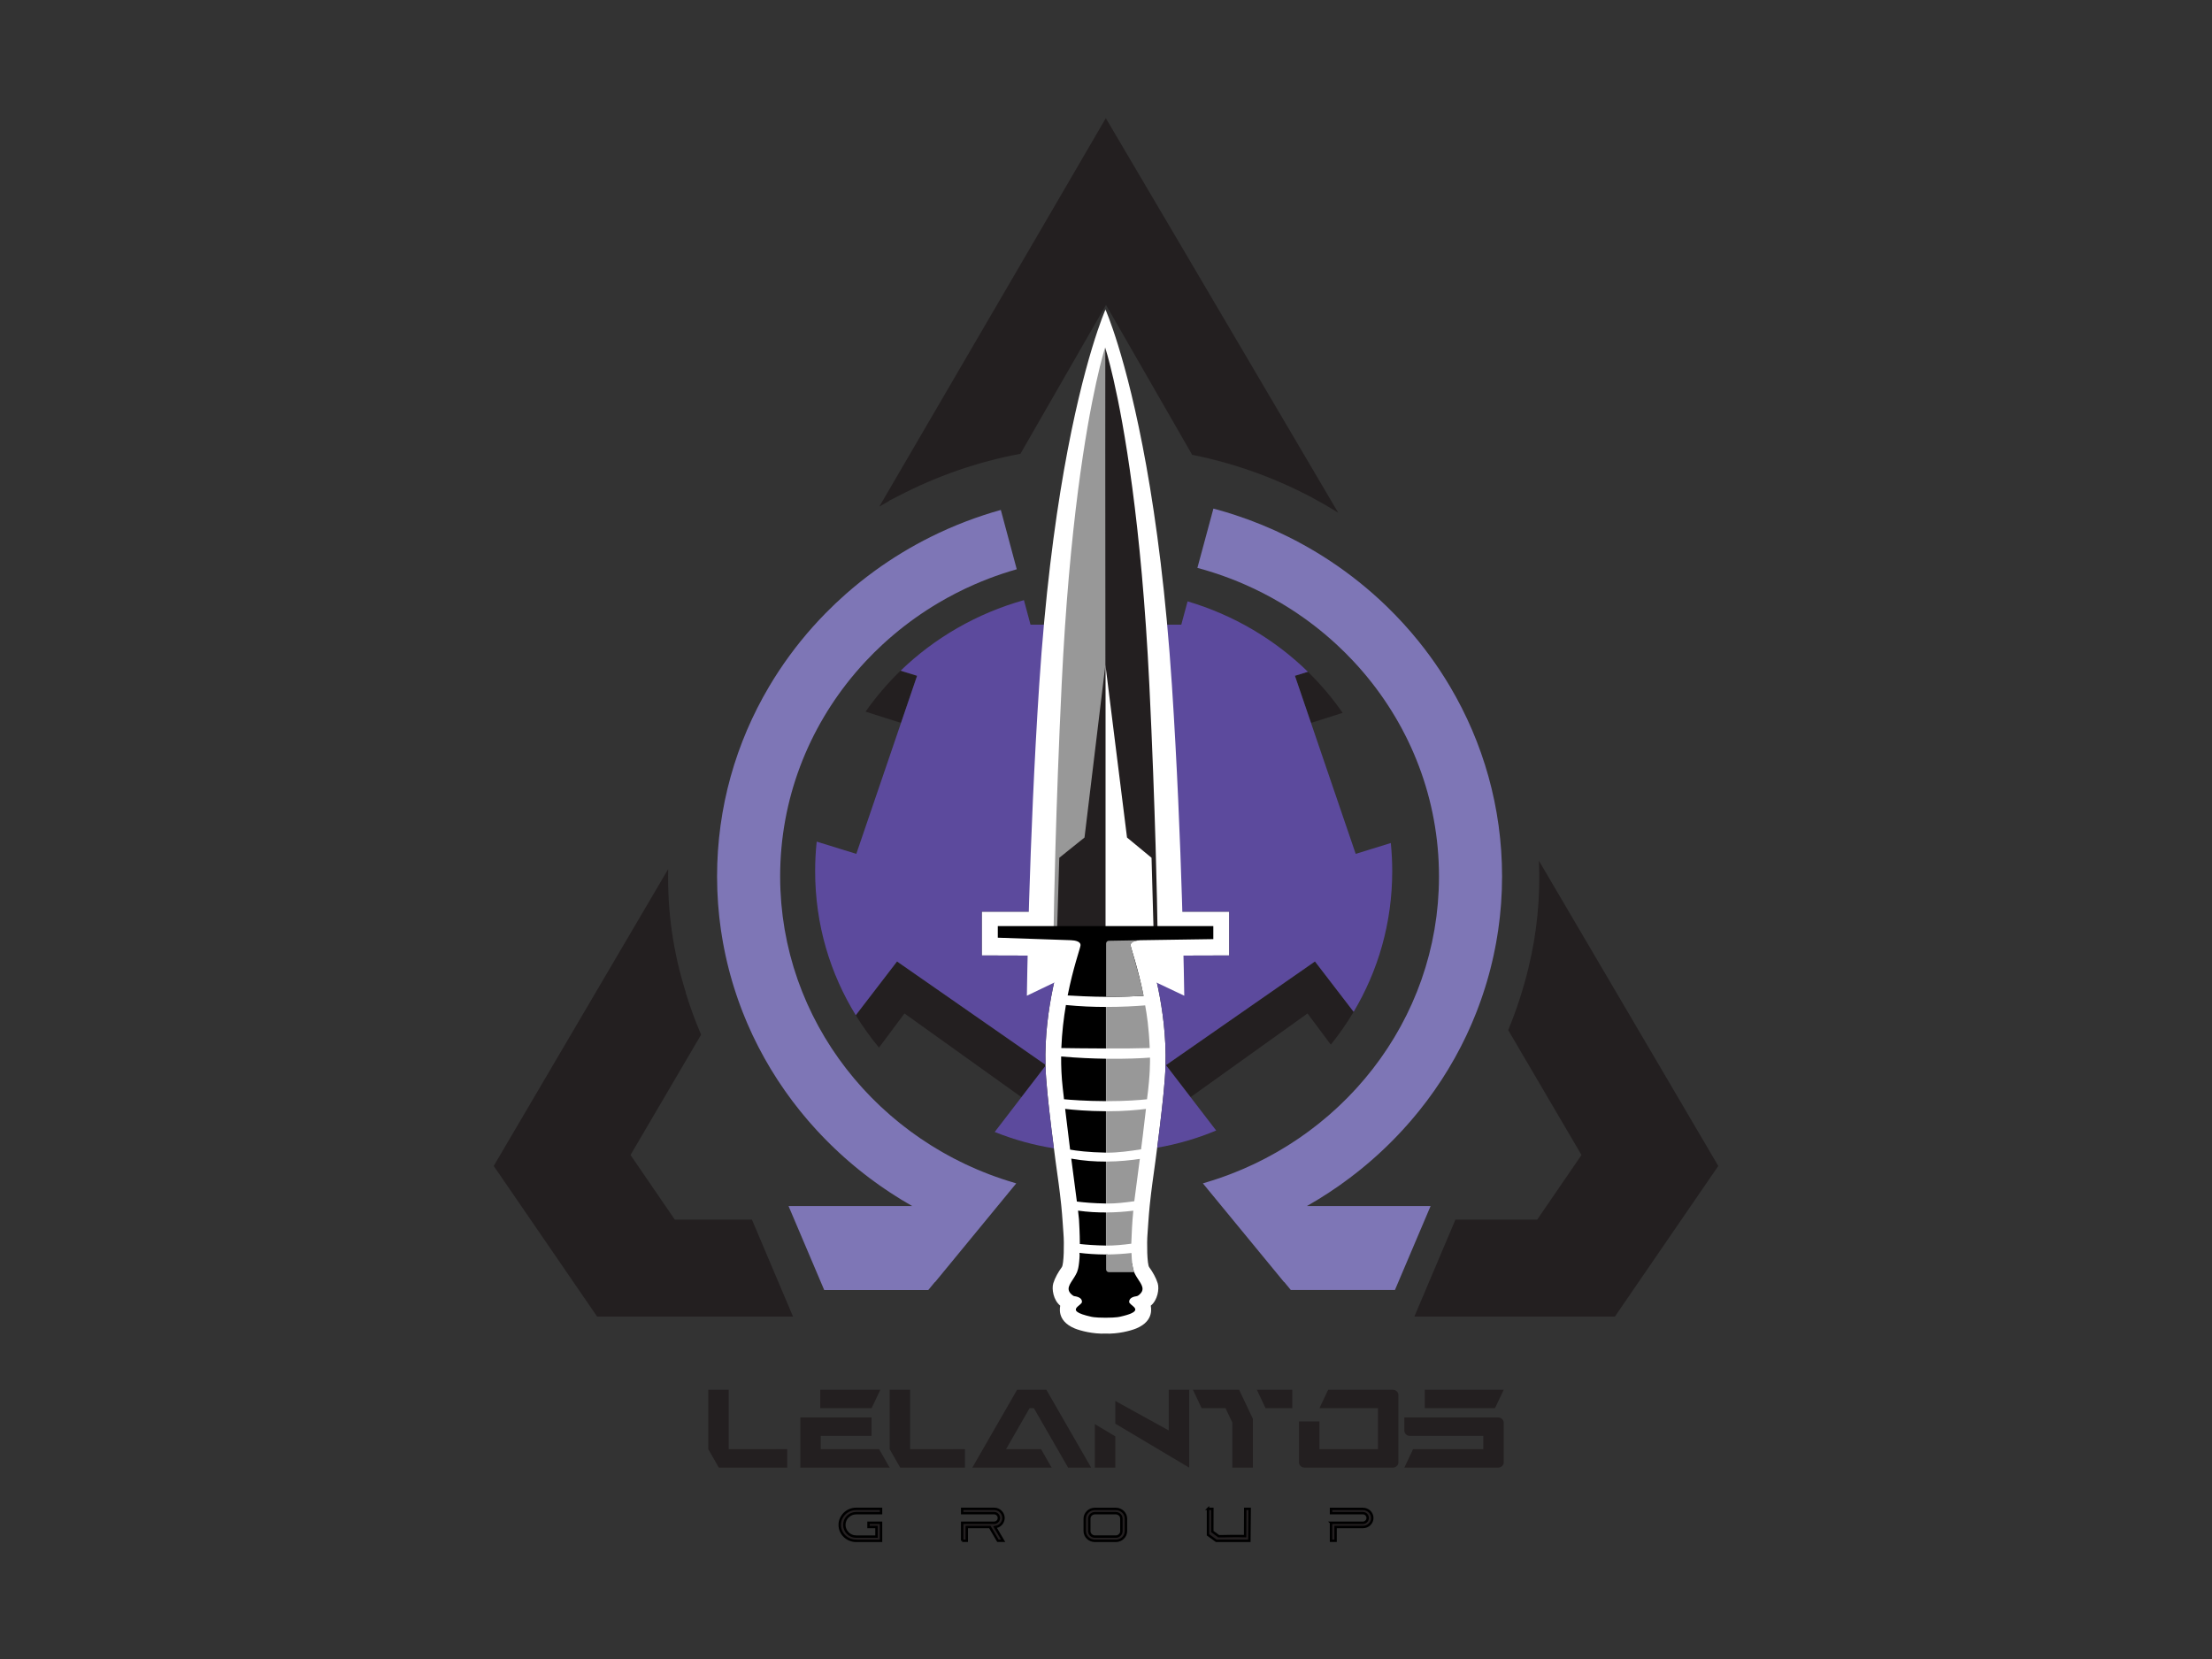 <?xml version="1.0" encoding="UTF-8"?>
<svg id="a" data-name="art" xmlns="http://www.w3.org/2000/svg" width="1000" height="750" viewBox="0 0 1000 750">
  <rect x="0" y="0" width="1000" height="750" fill="#333333" stroke="none"/>
  <g>
    <polygon points="459.828 628.26 439.56 663.494 475.419 663.494 470.63 655.139 454.817 655.139 465.452 636.615 467.401 636.615 482.88 663.494 493.293 663.494 473.024 628.26 459.828 628.26" fill="#231f20"/>
    <polygon points="528.372 646.683 504.206 633.344 504.206 643.612 537.615 663.494 537.615 628.26 528.372 628.26 528.372 646.683" fill="#231f20"/>
    <polygon points="494.963 663.494 504.206 663.494 504.206 649.35 494.963 643.813 494.963 663.494" fill="#231f20"/>
    <polygon points="539.286 628.26 543.24 636.615 554.042 636.615 557.104 643.109 557.104 663.494 566.403 663.494 566.403 641.398 560.167 628.26 539.286 628.26" fill="#231f20"/>
    <polygon points="572.138 636.615 584.221 636.615 584.221 628.26 568.185 628.26 572.138 636.615" fill="#231f20"/>
    <path d="M629.568,628.26h-29.121l-3.954,8.356h26.449v18.523h-26.449v-12.534h-9.243v18.523c0,1.309,1.17,2.366,2.618,2.366h39.701c1.448,0,2.617-1.057,2.617-2.366v-30.503c0-1.309-1.169-2.366-2.617-2.366Z" fill="#231f20"/>
    <polygon points="679.806 628.26 644.114 628.26 644.114 636.615 675.853 636.615 679.806 628.26" fill="#231f20"/>
    <path d="M677.189,640.793h-42.318v5.99c0,1.309,1.17,2.366,2.618,2.366h33.074v5.99h-31.738l-3.954,8.356h42.318c1.448,0,2.617-1.057,2.617-2.366v-17.969c0-1.309-1.169-2.366-2.617-2.366Z" fill="#231f20"/>
    <polygon points="329.437 628.266 320.194 628.266 320.194 655.142 324.979 663.494 334.202 663.494 355.886 663.494 355.886 655.132 329.438 655.142 329.437 628.266" fill="#231f20"/>
    <polygon points="411.44 628.266 402.197 628.266 402.197 655.142 406.983 663.494 414.562 663.494 416.206 663.494 436.245 663.494 436.245 655.132 411.442 655.141 411.44 628.266" fill="#231f20"/>
    <polygon points="371.053 655.139 371.053 649.149 393.991 649.149 393.991 640.793 361.81 640.793 361.81 663.494 402.208 663.494 397.419 655.139 371.053 655.139" fill="#231f20"/>
    <polygon points="397.99 628.26 370.813 628.26 370.813 636.615 394.03 636.615 397.99 628.26" fill="#231f20"/>
  </g>
  <g>
    <g>
      <path d="M391.299,321.723l16.024,5.094,7.269-21.301-7.458-2.305c-5.857,5.658-11.16,11.858-15.836,18.512Z" fill="#231f20"/>
      <path d="M386.873,458.952c3.167,5.152,6.68,10.043,10.497,14.646l11.527-15.431,52.876,37.837,11.116-14.472-67.357-46.871-18.659,24.292Z" fill="#231f20"/>
      <path d="M591.103,458.167l10.524,14.089c3.765-4.666,7.224-9.617,10.328-14.829l-17.488-22.767-67.357,46.871,11.116,14.472,52.876-37.837Z" fill="#231f20"/>
      <path d="M606.987,322.268c-4.634-6.669-9.898-12.885-15.715-18.565l-5.864,1.813,7.269,21.301,14.311-4.549Z" fill="#231f20"/>
    </g>
    <path d="M555.717,412.138h-111.891v19.802l32.309.095,3.622.064s-7.889,23.551-7.11,49.451c.137,12.35,5.354,49.186,5.354,49.186,0,0,1.027,7.026,1.757,14.053.553,5.325.816,10.646,1.011,12.935.373,4.365.195,13.826-.728,15.1-1.633,2.253-3.07,4.755-3.868,7.31-.798,2.555.053,7.665,3.123,10.114.16.093-2.117,6.717,6.57,10.315,2.646,1.096,8.415,2.563,13.906,2.323,5.491.241,11.26-1.227,13.906-2.323,8.687-3.598,6.41-10.221,6.57-10.315,3.07-2.449,3.921-7.559,3.123-10.114-.798-2.555-2.236-5.057-3.868-7.31-.923-1.274-1.1-10.735-.728-15.1.195-2.289.459-7.61,1.011-12.935.729-7.027,1.757-14.053,1.757-14.053,0,0,5.217-36.836,5.354-49.186.778-25.9-7.11-49.451-7.11-49.451l3.622-.064,32.309-.095v-19.802Z" fill="#fff"/>
    <g>
      <path d="M476.433,519.128c-1.53-11.746-3.647-29.275-3.782-37.285l-22.965,29.898c8.672,3.472,17.656,5.968,26.747,7.388Z" fill="#5c4a9d"/>
      <path d="M628.761,381.107l-15.882,4.91-27.471-80.501,5.873-1.816c-14.958-14.609-33.563-25.666-54.398-31.838l-2.846,10.536h-19.706v38.74h-28.662v-38.74h-19.795l-2.977-11.084c-21.358,5.989-40.438,17.098-55.758,31.897l7.453,2.304-27.471,80.501-17.912-5.537c-.459,4.348-.699,8.762-.702,13.232-.017,24.439,6.882,46.563,18.365,65.241l18.659-24.292,67.11,46.7c-.734-25.825,7.114-49.261,7.114-49.261l-3.622-.064-32.309-.095v-19.802h111.891v19.802l-32.309.095-3.622.064s7.889,23.551,7.11,49.451c-.087,7.811-2.205,25.411-3.75,37.297,9.078-1.552,18.036-4.166,26.669-7.758l-22.704-29.558,67.357-46.871,17.488,22.767c10.929-18.353,17.461-39.938,17.444-63.716-.003-4.255-.223-8.459-.64-12.604Z" fill="#5c4a9d"/>
    </g>
    <path d="M339.928,551.351h-34.878c-6.759-9.866-13.292-19.403-20.008-29.206,10.657-18.164,21.258-36.231,31.909-54.383-2.665-6.218-4.998-12.595-6.999-19.134.03,0,.06-.002.09-.003-5.708-17.938-8.389-36.525-7.972-55.727-26.283,44.723-52.567,89.449-78.869,134.204,15.982,23.286,31.549,45.968,46.738,68.099h88.564c-6.162-14.548-12.329-29.104-18.575-43.85Z" fill="#231f20"/>
    <path d="M695.713,389.126c.706,16.587-.881,32.721-4.721,48.378.004-.001.007-.002.011-.003-2.361,9.732-5.418,19.127-9.172,28.186,11.061,18.852,22.063,37.602,33.126,56.458-6.715,9.803-13.249,19.34-20.008,29.206h-36.97c-6.247,14.746-12.413,29.302-18.575,43.85h90.656c15.189-22.131,30.756-44.813,46.738-68.099-27.041-46.013-54.064-91.996-81.085-137.976Z" fill="#231f20"/>
    <path d="M402.03,226.433c-.015-.032-.027-.066-.042-.098,1.355-.71,2.728-1.402,4.109-2.085,17.23-8.991,35.847-15.471,55.221-19.109l38.683-67.299,38.945,67.754c18.454,3.696,36.194,9.976,52.669,18.549.532.263,1.066.522,1.595.789-.012.01-.023.023-.035.033,4.01,2.132,7.941,4.402,11.79,6.803-47.644-81.049-105.049-178.35-105.049-178.35,0,0-54.322,93.264-102.382,175.582,1.489-.874,2.986-1.734,4.499-2.569Z" fill="#231f20"/>
    <g>
      <path d="M452.752,532.887c-.962-.325-1.915-.667-2.869-1.01-.908-.327-1.816-.653-2.716-.997-.943-.36-1.877-.738-2.81-1.116-.892-.361-1.785-.721-2.668-1.099-.924-.395-1.838-.808-2.752-1.221-.873-.394-1.747-.786-2.611-1.196-.906-.43-1.8-.878-2.696-1.325-.853-.426-1.706-.849-2.55-1.29-.886-.464-1.76-.946-2.635-1.426-.832-.457-1.665-.911-2.487-1.383-.865-.497-1.717-1.011-2.571-1.524-.811-.487-1.623-.971-2.424-1.473-.843-.528-1.672-1.075-2.503-1.619-.789-.517-1.581-1.031-2.36-1.562-.819-.559-1.623-1.136-2.43-1.71-.767-.546-1.537-1.088-2.293-1.648-.794-.588-1.573-1.195-2.355-1.799-.745-.575-1.494-1.146-2.227-1.735-.769-.617-1.521-1.252-2.276-1.884-.72-.602-1.445-1.2-2.153-1.815-.746-.648-1.475-1.315-2.208-1.977-.692-.626-1.389-1.246-2.068-1.885-.72-.677-1.422-1.371-2.128-2.062-.667-.652-1.339-1.298-1.992-1.962-.692-.703-1.365-1.425-2.043-2.141-.639-.676-1.284-1.346-1.911-2.034-.665-.731-1.31-1.479-1.96-2.222-.611-.699-1.229-1.393-1.827-2.103-.636-.756-1.25-1.529-1.87-2.297-.583-.722-1.173-1.438-1.741-2.17-.607-.782-1.191-1.581-1.781-2.375-.552-.743-1.113-1.479-1.651-2.232-.577-.808-1.13-1.632-1.691-2.452-.521-.761-1.05-1.516-1.557-2.288-.546-.833-1.067-1.682-1.597-2.526-.489-.78-.988-1.554-1.463-2.344-.513-.855-1-1.726-1.496-2.592-.458-.799-.926-1.592-1.368-2.401-.482-.881-.936-1.778-1.4-2.67-.422-.812-.856-1.618-1.263-2.44-.45-.907-.87-1.83-1.301-2.748-.388-.826-.788-1.645-1.16-2.479-.414-.928-.797-1.872-1.192-2.81-.354-.842-.721-1.676-1.058-2.526-.378-.95-.723-1.914-1.081-2.873-.319-.855-.652-1.704-.954-2.567-.34-.969-.646-1.952-.966-2.931-.284-.869-.582-1.732-.85-2.609-.304-.999-.574-2.012-.857-3.02-.244-.87-.504-1.733-.732-2.609-.268-1.034-.5-2.082-.746-3.124-.204-.866-.425-1.726-.613-2.598-.229-1.062-.419-2.138-.624-3.209-.165-.866-.35-1.726-.5-2.597-.19-1.105-.339-2.224-.503-3.337-.125-.85-.27-1.693-.38-2.547-.152-1.188-.262-2.389-.385-3.585-.081-.792-.184-1.577-.252-2.372-.114-1.331-.182-2.674-.258-4.015-.038-.673-.099-1.34-.128-2.015-.086-2.021-.13-4.051-.13-6.092,0-34.962,12.762-67.027,34.008-92.039,1.518-1.787,3.078-3.537,4.681-5.25,2.404-2.57,4.902-5.055,7.488-7.45,1.724-1.597,3.488-3.155,5.289-4.671,6.305-5.306,13.073-10.107,20.238-14.336,5.118-3.021,10.438-5.751,15.935-8.166,2.199-.966,4.427-1.882,6.681-2.745,4.127-1.581,8.346-2.986,12.644-4.21l-7.203-26.818c-2.605.729-5.189,1.508-7.744,2.348-2.748.904-5.467,1.871-8.153,2.9s-5.34,2.12-7.96,3.271c-2.62,1.151-5.206,2.362-7.757,3.631-8.927,4.442-17.415,9.598-25.386,15.389-4.555,3.309-8.94,6.826-13.142,10.536-3.151,2.783-6.199,5.674-9.137,8.668-3.917,3.992-7.639,8.166-11.152,12.508-1.756,2.171-3.46,4.384-5.109,6.637-1.649,2.253-3.244,4.546-4.783,6.878-1.539,2.332-3.021,4.702-4.445,7.109-14.956,25.27-23.509,54.57-23.509,85.812,0,2.056.04,4.102.114,6.141.024.678.073,1.351.106,2.027.065,1.356.129,2.712.226,4.059.058.806.141,1.606.21,2.409.105,1.209.206,2.419.337,3.62.092.854.207,1.701.312,2.551.141,1.142.282,2.284.446,3.418.126.873.271,1.74.411,2.609.177,1.101.356,2.202.554,3.296.16.88.335,1.755.508,2.631.212,1.072.429,2.143.661,3.208.192.88.397,1.755.603,2.629.247,1.049.501,2.095.767,3.137.224.876.457,1.747.695,2.618.281,1.029.572,2.054.872,3.075.255.867.516,1.732.784,2.594.316,1.013.643,2.02.978,3.025.284.855.572,1.709.869,2.558.35.998.714,1.989,1.083,2.979.313.841.625,1.683.952,2.518.386.988.788,1.967,1.192,2.946.338.82.673,1.642,1.024,2.456.424.985.868,1.959,1.311,2.934.36.793.714,1.59,1.085,2.377.468.99.957,1.967,1.444,2.946.376.757.742,1.519,1.129,2.269.526,1.021,1.077,2.028,1.624,3.038.375.692.737,1.392,1.121,2.078.669,1.196,1.366,2.374,2.062,3.553.287.485.559.978.851,1.46.986,1.63,2,3.242,3.038,4.837.424.65.869,1.286,1.301,1.931.64.955,1.276,1.913,1.935,2.855.505.722,1.03,1.429,1.547,2.142.612.847,1.219,1.697,1.847,2.532.551.734,1.12,1.454,1.683,2.18.619.797,1.234,1.596,1.866,2.382.586.729,1.187,1.444,1.785,2.163.634.763,1.267,1.526,1.914,2.278.618.718,1.248,1.424,1.877,2.132.651.733,1.304,1.464,1.968,2.186.647.703,1.304,1.397,1.962,2.091.669.704,1.342,1.405,2.023,2.099.676.688,1.36,1.369,2.047,2.046.687.676,1.379,1.348,2.077,2.013.702.669,1.409,1.333,2.123,1.99.708.653,1.423,1.298,2.142,1.94.725.647,1.454,1.291,2.19,1.927.728.628,1.465,1.247,2.204,1.864.749.626,1.499,1.25,2.259,1.863.747.603,1.504,1.194,2.261,1.785.773.604,1.545,1.208,2.329,1.799.766.578,1.544,1.141,2.32,1.707.794.579,1.585,1.162,2.389,1.728.786.554,1.586,1.091,2.382,1.632.814.554,1.623,1.113,2.446,1.654.81.532,1.635,1.043,2.454,1.562.828.524,1.649,1.058,2.487,1.569.855.522,1.726,1.02,2.591,1.528.821.482,1.633.976,2.462,1.446h-55.929l16.122,37.951h47.06l2.978-3.61h.11l34.798-42.317.005-.006,1.867-2.271c-1.312-.376-2.607-.793-3.904-1.203-.925-.292-1.851-.585-2.768-.894Z" fill="#7e76b6"/>
      <path d="M655.547,310.405c-1.424-2.407-2.907-4.777-4.445-7.109-1.539-2.332-3.133-4.625-4.783-6.878-1.649-2.253-3.353-4.466-5.109-6.637-4.39-5.428-9.108-10.593-14.126-15.467-2.007-1.95-4.062-3.853-6.162-5.708-4.202-3.71-8.587-7.227-13.142-10.536-7.971-5.791-16.459-10.947-25.386-15.389-7.651-3.808-15.625-7.091-23.87-9.802-2.748-.904-5.527-1.744-8.334-2.518-.541-.149-1.086-.292-1.629-.436l-7.24,26.803c5.08,1.362,10.054,2.975,14.901,4.832,2.255.864,4.482,1.779,6.681,2.745,5.498,2.415,10.818,5.145,15.935,8.166,7.165,4.229,13.933,9.03,20.238,14.336,1.801,1.516,3.565,3.073,5.289,4.671,2.586,2.396,5.084,4.881,7.488,7.45,1.603,1.713,3.163,3.464,4.681,5.25,21.246,25.012,34.008,57.077,34.008,92.039,0,2.041-.044,4.072-.13,6.092-.029.675-.09,1.342-.128,2.015-.076,1.341-.145,2.684-.258,4.015-.068.795-.171,1.581-.252,2.372-.123,1.197-.233,2.397-.385,3.585-.11.854-.255,1.698-.38,2.547-.164,1.114-.313,2.232-.503,3.337-.15.872-.334,1.731-.5,2.597-.205,1.071-.395,2.147-.624,3.209-.188.872-.409,1.732-.613,2.598-.245,1.043-.477,2.09-.746,3.124-.228.876-.488,1.739-.732,2.609-.283,1.008-.552,2.021-.857,3.02-.267.876-.566,1.739-.85,2.609-.319.978-.626,1.962-.966,2.931-.302.863-.635,1.712-.954,2.567-.357.959-.703,1.924-1.081,2.873-.338.849-.705,1.684-1.058,2.526-.394.938-.778,1.881-1.192,2.81-.372.834-.772,1.653-1.16,2.479-.431.918-.851,1.841-1.301,2.748-.407.821-.841,1.627-1.263,2.44-.464.892-.918,1.789-1.4,2.67-.442.809-.911,1.602-1.368,2.401-.496.866-.983,1.737-1.496,2.592-.474.79-.974,1.564-1.463,2.344-.529.844-1.05,1.693-1.597,2.526-.506.771-1.036,1.526-1.557,2.288-.56.82-1.114,1.644-1.691,2.452-.538.753-1.099,1.49-1.651,2.232-.591.794-1.175,1.593-1.781,2.375-.569.733-1.159,1.448-1.741,2.17-.62.768-1.234,1.542-1.87,2.297-.598.711-1.216,1.404-1.827,2.103-.65.744-1.295,1.492-1.96,2.222-.626.688-1.271,1.358-1.911,2.034-.678.717-1.351,1.438-2.043,2.141-.654.664-1.326,1.311-1.992,1.962-.706.69-1.408,1.385-2.128,2.062-.679.638-1.376,1.259-2.068,1.885-.733.663-1.462,1.329-2.208,1.977-.708.615-1.433,1.213-2.153,1.815-.756.632-1.508,1.267-2.276,1.884-.733.589-1.482,1.16-2.227,1.735-.782.603-1.56,1.21-2.355,1.799-.756.56-1.526,1.102-2.293,1.648-.807.574-1.611,1.152-2.43,1.71-.779.531-1.571,1.045-2.36,1.562-.831.544-1.66,1.091-2.503,1.619-.8.502-1.613.986-2.424,1.473-.854.513-1.706,1.028-2.571,1.524-.822.472-1.655.926-2.487,1.383-.875.48-1.749.963-2.635,1.426-.843.441-1.697.865-2.55,1.29-.895.447-1.79.895-2.696,1.325-.864.41-1.738.802-2.611,1.196-.914.413-1.828.826-2.752,1.221-.883.378-1.776.738-2.668,1.099-.933.378-1.867.756-2.81,1.116-.9.344-1.808.67-2.716.997-.953.343-1.907.686-2.869,1.01-.917.31-1.843.602-2.768.894-1.297.41-2.591.827-3.904,1.203l1.867,2.271.005.006,34.798,42.317h.11l2.978,3.61h47.06l16.122-37.951h-55.929c.829-.469,1.641-.964,2.462-1.446.865-.508,1.736-1.007,2.591-1.528.838-.511,1.659-1.045,2.487-1.569.82-.519,1.644-1.031,2.454-1.562.824-.541,1.632-1.101,2.446-1.654.796-.542,1.596-1.079,2.382-1.632.804-.566,1.595-1.149,2.389-1.728.776-.566,1.554-1.129,2.32-1.707.784-.591,1.555-1.196,2.329-1.799.757-.591,1.514-1.182,2.261-1.785.76-.614,1.51-1.238,2.259-1.863.739-.617,1.475-1.236,2.204-1.864.737-.636,1.465-1.279,2.19-1.927.719-.641,1.434-1.287,2.142-1.94.714-.658,1.421-1.321,2.123-1.99.699-.665,1.39-1.337,2.077-2.013.688-.677,1.371-1.358,2.047-2.046.681-.693,1.353-1.395,2.023-2.099.659-.693,1.315-1.387,1.963-2.091.664-.722,1.316-1.453,1.968-2.186.629-.708,1.259-1.414,1.877-2.132.647-.752,1.28-1.515,1.914-2.278.598-.719,1.199-1.435,1.785-2.163.632-.786,1.248-1.585,1.866-2.382.563-.725,1.132-1.445,1.683-2.18.627-.835,1.235-1.686,1.847-2.532.516-.714,1.041-1.421,1.547-2.142.659-.942,1.294-1.9,1.935-2.855.432-.645.877-1.28,1.301-1.931,1.039-1.595,2.052-3.207,3.038-4.837.291-.482.564-.975.851-1.46.697-1.178,1.394-2.357,2.062-3.553.384-.687.746-1.386,1.121-2.078.546-1.009,1.097-2.016,1.624-3.038.387-.751.753-1.512,1.129-2.269.486-.979.976-1.957,1.444-2.946.372-.787.725-1.584,1.085-2.377.443-.975.886-1.95,1.311-2.934.351-.814.685-1.636,1.024-2.456.404-.979.806-1.958,1.192-2.946.326-.835.638-1.676.952-2.518.368-.99.733-1.981,1.083-2.979.298-.849.585-1.703.87-2.558.334-1.005.662-2.012.978-3.025.269-.862.529-1.726.784-2.594.3-1.021.591-2.046.872-3.075.238-.87.471-1.742.695-2.618.267-1.042.52-2.088.767-3.137.206-.875.41-1.75.603-2.629.233-1.065.449-2.136.661-3.208.174-.876.349-1.75.508-2.631.199-1.094.377-2.195.554-3.296.14-.869.285-1.736.411-2.609.165-1.135.305-2.276.446-3.418.105-.85.22-1.697.312-2.551.13-1.202.232-2.411.337-3.62.07-.803.152-1.603.21-2.409.097-1.347.161-2.703.226-4.059.033-.676.082-1.349.106-2.027.073-2.038.114-4.085.114-6.141,0-31.241-8.553-60.542-23.509-85.812Z" fill="#7e76b6"/>
    </g>
    <path d="M535.383,450.145s-.895-69.027-5.582-140.33c-5.395-82.075-17.327-131.024-24.408-153.941-3.329-10.773-5.581-15.793-5.583-15.798l-0-.232s-2.518,5.589-6.153,17.633c-7.135,23.642-18.593,72.159-23.848,152.107-4.687,71.302-5.582,140.561-5.582,140.561l35.314-16.976,35.843,16.976Z" fill="#fff"/>
    <g>
      <g>
        <path d="M523.282,419.408c-.142-9.268-.925-53.198-3.689-109.904-3.591-73.659-11.532-117.588-16.244-138.155-2.217-9.673-3.716-14.178-3.716-14.178l-.179,262.237h23.828Z" fill="#231f20"/>
        <path d="M499.805,419.408l-.17-262.445s-1.651,5.016-4.034,15.825c-4.679,21.218-12.191,64.759-15.637,136.508-2.744,57.137-3.506,101.305-3.638,110.112h23.479Z" fill="#989898"/>
      </g>
      <g>
        <polygon points="521.469 419.301 520.586 387.787 509.5 378.628 499.739 300.56 499.739 419.301 521.469 419.301" fill="#fff"/>
        <polygon points="499.724 419.301 499.724 300.56 490.286 378.628 478.877 387.787 477.925 419.301 499.724 419.301" fill="#231f20"/>
      </g>
    </g>
    <g>
      <path d="M499.983,502.37c-8.336-.039-14.883-.641-18.453-1.061.779,6.631,1.54,12.808,2.249,18.41,2.787.503,8.115,1.224,16.204,1.363v-18.712Z"/>
      <path d="M499.983,525.123c-4.88.019-10.241-.326-15.686-1.336,1.027,8.004,1.913,14.616,2.537,19.407,3.037.4,7.4.791,13.149.89v-18.961Z"/>
      <path d="M513.857,577.27c-.018-.029-.036-.058-.054-.087-.118-.194-.235-.391-.349-.592-.018-.031-.035-.062-.052-.093-.115-.204-.227-.412-.334-.624-.012-.024-.023-.047-.035-.071-.112-.223-.219-.45-.32-.681-.073-.17-.141-.359-.207-.556-.009-.028-.02-.05-.029-.078-.041-.128-.078-.273-.116-.411-.03-.109-.063-.21-.091-.325-.034-.137-.063-.288-.094-.433-.029-.132-.059-.257-.086-.395-.03-.156-.056-.325-.083-.489-.024-.141-.05-.275-.072-.422-.024-.16-.044-.331-.066-.497-.016-.122-.033-.244-.049-.367-4.018,1.491-9.213.15-11.106-4.03-.303.004-.603.01-.91.011-4.438-.016-8.479-.331-11.815-.73.133.814.082,1.239.055,1.715-.015.259-.029.52-.046.773-.007.105-.017.206-.025.31-.02.266-.039.532-.063.789-.009.099-.02.192-.03.29-.025.256-.05.512-.079.757-.01.085-.022.163-.033.246-.031.25-.062.499-.098.736-.013.086-.029.164-.042.248-.036.226-.072.452-.113.663-.005.024-.01.045-.015.069-.052.264-.106.519-.165.758-.002.009-.005.016-.007.025-.127.511-.272.964-.436,1.344-.173.401-.366.788-.57,1.163-.001.001-.001.002-.002.003-.204.375-.419.738-.638,1.09 0,0,0.0 0.0 0.0 0-2.021,3.257-4.324,5.603-.651,8.298.243.178.532.288.831.325.675.085,1.991.351,2.73,1.138.068.073.132.15.189.233.011.016.024.032.035.049.064.097.119.201.165.312.009.021.014.043.022.065.034.092.061.19.081.291.006.034.013.067.018.102.018.128.029.261.022.404-.017.386-.428.788-.927,1.211-.143.121-.293.243-.443.367-.225.186-.451.376-.654.57-1.215,1.164-1.587,2.476,4.046,3.997.626.169,1.326.341,2.107.515,0,0,1.519.46,6.548.46s6.548-.46,6.548-.46c.352-.079.682-.156,1.002-.234.103-.025.201-.05.301-.075.214-.053.421-.106.62-.159.104-.028.208-.055.308-.083.197-.054.384-.107.565-.161.078-.023.161-.046.236-.069.228-.069.443-.138.647-.206.104-.035.2-.069.298-.103.105-.037.209-.074.308-.111.102-.038.201-.076.295-.114.082-.033.16-.065.237-.098.092-.039.186-.077.271-.116 0-0.0.001-0.0.001-.001h0c4.533-2.054-.896-3.704-.961-5.132-.088-1.963,2.275-2.468,3.261-2.593.329-.042.64-.181.906-.38,3.391-2.54,1.495-4.775-.424-7.767-.123-.191-.245-.386-.367-.584Z"/>
      <path d="M499.983,478.634c-6.024-.085-12.907-.377-20.26-1.024-.039,4.568.164,9.273.697,14.037.201,1.793.401,3.557.602,5.297,2.915.278,9.745.818,18.961.854v-19.164Z"/>
      <path d="M499.983,548.129c-3.963.016-8.241-.205-12.625-.831.238,1.922.388,3.276.428,3.973.108,1.866.37,6.396.389,11.108,2.945.335,6.868.631,11.808.711v-14.962Z"/>
      <path d="M515.438,425.045l33.08-.489v-5.9h-97.428v5.255l33.08,1.135c1.882.089,4.58.551,4.287,2.486-.231,1.525-3.34,10.121-5.784,22.489,2.525.159,10.816.64,18.406.64,6.052,0,12.357-.268,15.895-.447-2.45-12.471-5.589-21.149-5.822-22.682-.293-1.935,2.404-2.396,4.287-2.486Z"/>
      <path d="M499.983,455.22c-5.6-.005-11.793-.234-18.108-.876-1.008,5.903-1.801,12.488-2.064,19.459,3.272.05,11.457.162,20.172.186v-18.768Z"/>
      <g>
        <path d="M500.041,455.22v18.768c6.994.019,14.321-.019,19.726-.192-.413-9.729-1.32-15.154-2.061-19.287-4.217.344-10.446.713-17.665.71Z" fill="#989898" fill-rule="evenodd"/>
        <path d="M500.934,497.802c8.05,0,14.136-.478,17.6-.841,1.506-11.311,1.359-16.956,1.366-18.839-3.817.303-10.874.637-19.858.513v19.165c.296.001.592.002.893.002Z" fill="#989898" fill-rule="evenodd"/>
        <path d="M500.041,548.13v14.962c.135.002.267.005.404.007,3.162.042,7.341-.353,10.988-.848.162-4.209.363-9.431.913-14.924-3.422.427-7.641.782-12.304.804Z" fill="#989898" fill-rule="evenodd"/>
        <path d="M501.078,450.66c6.052,0,12.357-.268,15.895-.447-.777-5.361-5.756-22.362-5.756-22.362-.327-1.419.405-1.991,3.2-2.672.135-.033.275-.066.419-.1l-.479.008-13.058.219c-.695,0-1.258.563-1.258,1.258v24.092c.347.002.693.003,1.037.003Z" fill="#989898" fill-rule="evenodd"/>
        <path d="M500.041,567.133v6.732c0,.695.563,1.258,1.258,1.258h11.45c-.706-1.791-1.091-4.597-1.227-8.671-3.188.366-7.331.655-11.481.681Z" fill="#989898" fill-rule="evenodd"/>
        <path d="M512.792,543.047c.363-2.782.724-5.577,1.09-8.318.512-3.827.978-7.539,1.412-10.818-3.78.578-9.233,1.188-15.253,1.216v18.959c.186.003.368.007.556.009,3.581.047,8.181-.465,12.194-1.049Z" fill="#989898" fill-rule="evenodd"/>
        <path d="M500.598,521.093c4.486.059,10.723-.776,15.25-1.515.732-5.365,1.104-8.881,1.104-8.881.43-3.449.797-6.56,1.112-9.376-4.076.508-10.106,1.053-17.226,1.053-.268,0-.532-.002-.797-.003v18.712c.186.003.368.007.556.009Z" fill="#989898" fill-rule="evenodd"/>
      </g>
    </g>
  </g>
  <g>
    <path d="M387.048,696.58c-1.015,0-1.977-.19-2.886-.571-.909-.38-1.697-.895-2.365-1.544-.668-.649-1.199-1.413-1.591-2.295s-.588-1.817-.588-2.803c0-.985.196-1.92.588-2.802s.923-1.651,1.591-2.309c.667-.657,1.456-1.175,2.365-1.556.909-.38,1.871-.571,2.886-.571h11.251v1.946h-11.251c-.748,0-1.447.143-2.097.428-.651.286-1.216.667-1.697,1.143s-.86,1.033-1.136,1.673-.414,1.323-.414,2.049c0,.711.138,1.385.414,2.025.276.639.654,1.202,1.136,1.686s1.046.87,1.697,1.154c.65.286,1.349.429,2.097.429h9.193v-4.333h-3.608v-1.921h5.666v8.174h-11.251Z" fill="#231f20" stroke="#000" stroke-miterlimit="10" stroke-width="1.088"/>
    <path d="M434.981,696.555v-8.148h14.457c.606,0,1.113-.215,1.523-.649.409-.432.615-.933.615-1.504s-.205-1.077-.615-1.518c-.41-.441-.917-.661-1.523-.661h-14.457v-1.946h14.457c.589,0,1.14.108,1.657.325.516.217.962.515,1.336.895.375.38.672.818.896,1.31.223.493.334,1.024.334,1.596,0,.45-.076.887-.228,1.31s-.361.813-.628,1.168c-.267.355-.593.661-.976.92-.383.26-.807.442-1.27.545-.125.035-.245.062-.361.079s-.236.044-.36.077l3.66,6.202h-2.352l-3.66-6.227h-10.423v6.227h-2.084Z" fill="#231f20" stroke="#000" stroke-miterlimit="10" stroke-width="1.088"/>
    <path d="M508.929,685.682c-.06-.285-.15-.562-.271-.83-.241-.536-.565-1.002-.976-1.4-.41-.398-.89-.714-1.444-.947-.551-.234-1.139-.35-1.762-.35h-9.542c-.623,0-1.212.117-1.762.35-.554.234-1.033.549-1.444.947-.41.398-.735.864-.976,1.4-.12.268-.21.545-.271.83-.06.285-.09.58-.09.882v5.605c0,.605.12,1.177.361,1.713s.565,1.003.976,1.4c.41.398.89.714,1.444.947.551.234,1.139.35,1.762.35h9.542c.623,0,1.212-.117,1.762-.35.554-.234,1.033-.549,1.444-.947.41-.397.735-.864.976-1.4s.361-1.108.361-1.713v-5.605c0-.303-.03-.597-.09-.882ZM506.962,692.17c0,.328-.062.644-.187.947s-.303.566-.535.791c-.23.225-.499.407-.801.545-.303.139-.623.208-.961.208h-9.542c-.338,0-.658-.069-.961-.208-.303-.138-.571-.319-.801-.545-.232-.225-.41-.488-.535-.791-.125-.303-.187-.619-.187-.947v-1.297h0v-4.308c0-.328.062-.644.187-.947s.303-.566.535-.791c.23-.225.498-.407.801-.545.303-.139.623-.208.961-.208h9.542c.338,0,.658.069.961.208.301.137.568.318.797.541.001.001.003.002.004.003.232.225.41.488.535.791.125.303.187.619.187.947v4.568h0v1.038Z" fill="#231f20" stroke="#000" stroke-miterlimit="10" stroke-width="1.088"/>
    <path d="M546.108,682.127h1.977l-.026,10.249,2.886,2.103h2.138l4.25-.079h2.779c.926,0,1.852.018,2.78.052l.054-12.325h2.003l-.133,14.453h-14.965l-3.741-2.724v-11.729Z" fill="#231f20" stroke="#000" stroke-miterlimit="10" stroke-width="1.088"/>
    <path d="M601.728,688.407h14.404c.606,0,1.117-.215,1.536-.649.419-.432.628-.933.628-1.504,0-.588-.204-1.098-.615-1.531-.41-.432-.926-.649-1.549-.649h-14.404v-1.92h14.404c.587,0,1.139.108,1.657.324.516.217.967.507,1.349.87s.686.795.909,1.298c.222.501.333,1.037.333,1.609s-.112,1.103-.333,1.596c-.223.493-.53.926-.922,1.298-.393.371-.842.661-1.349.868-.509.208-1.057.312-1.644.312h-12.346v6.227h-2.058v-8.148Z" fill="#231f20" stroke="#000" stroke-miterlimit="10" stroke-width="1.088"/>
  </g>
</svg>